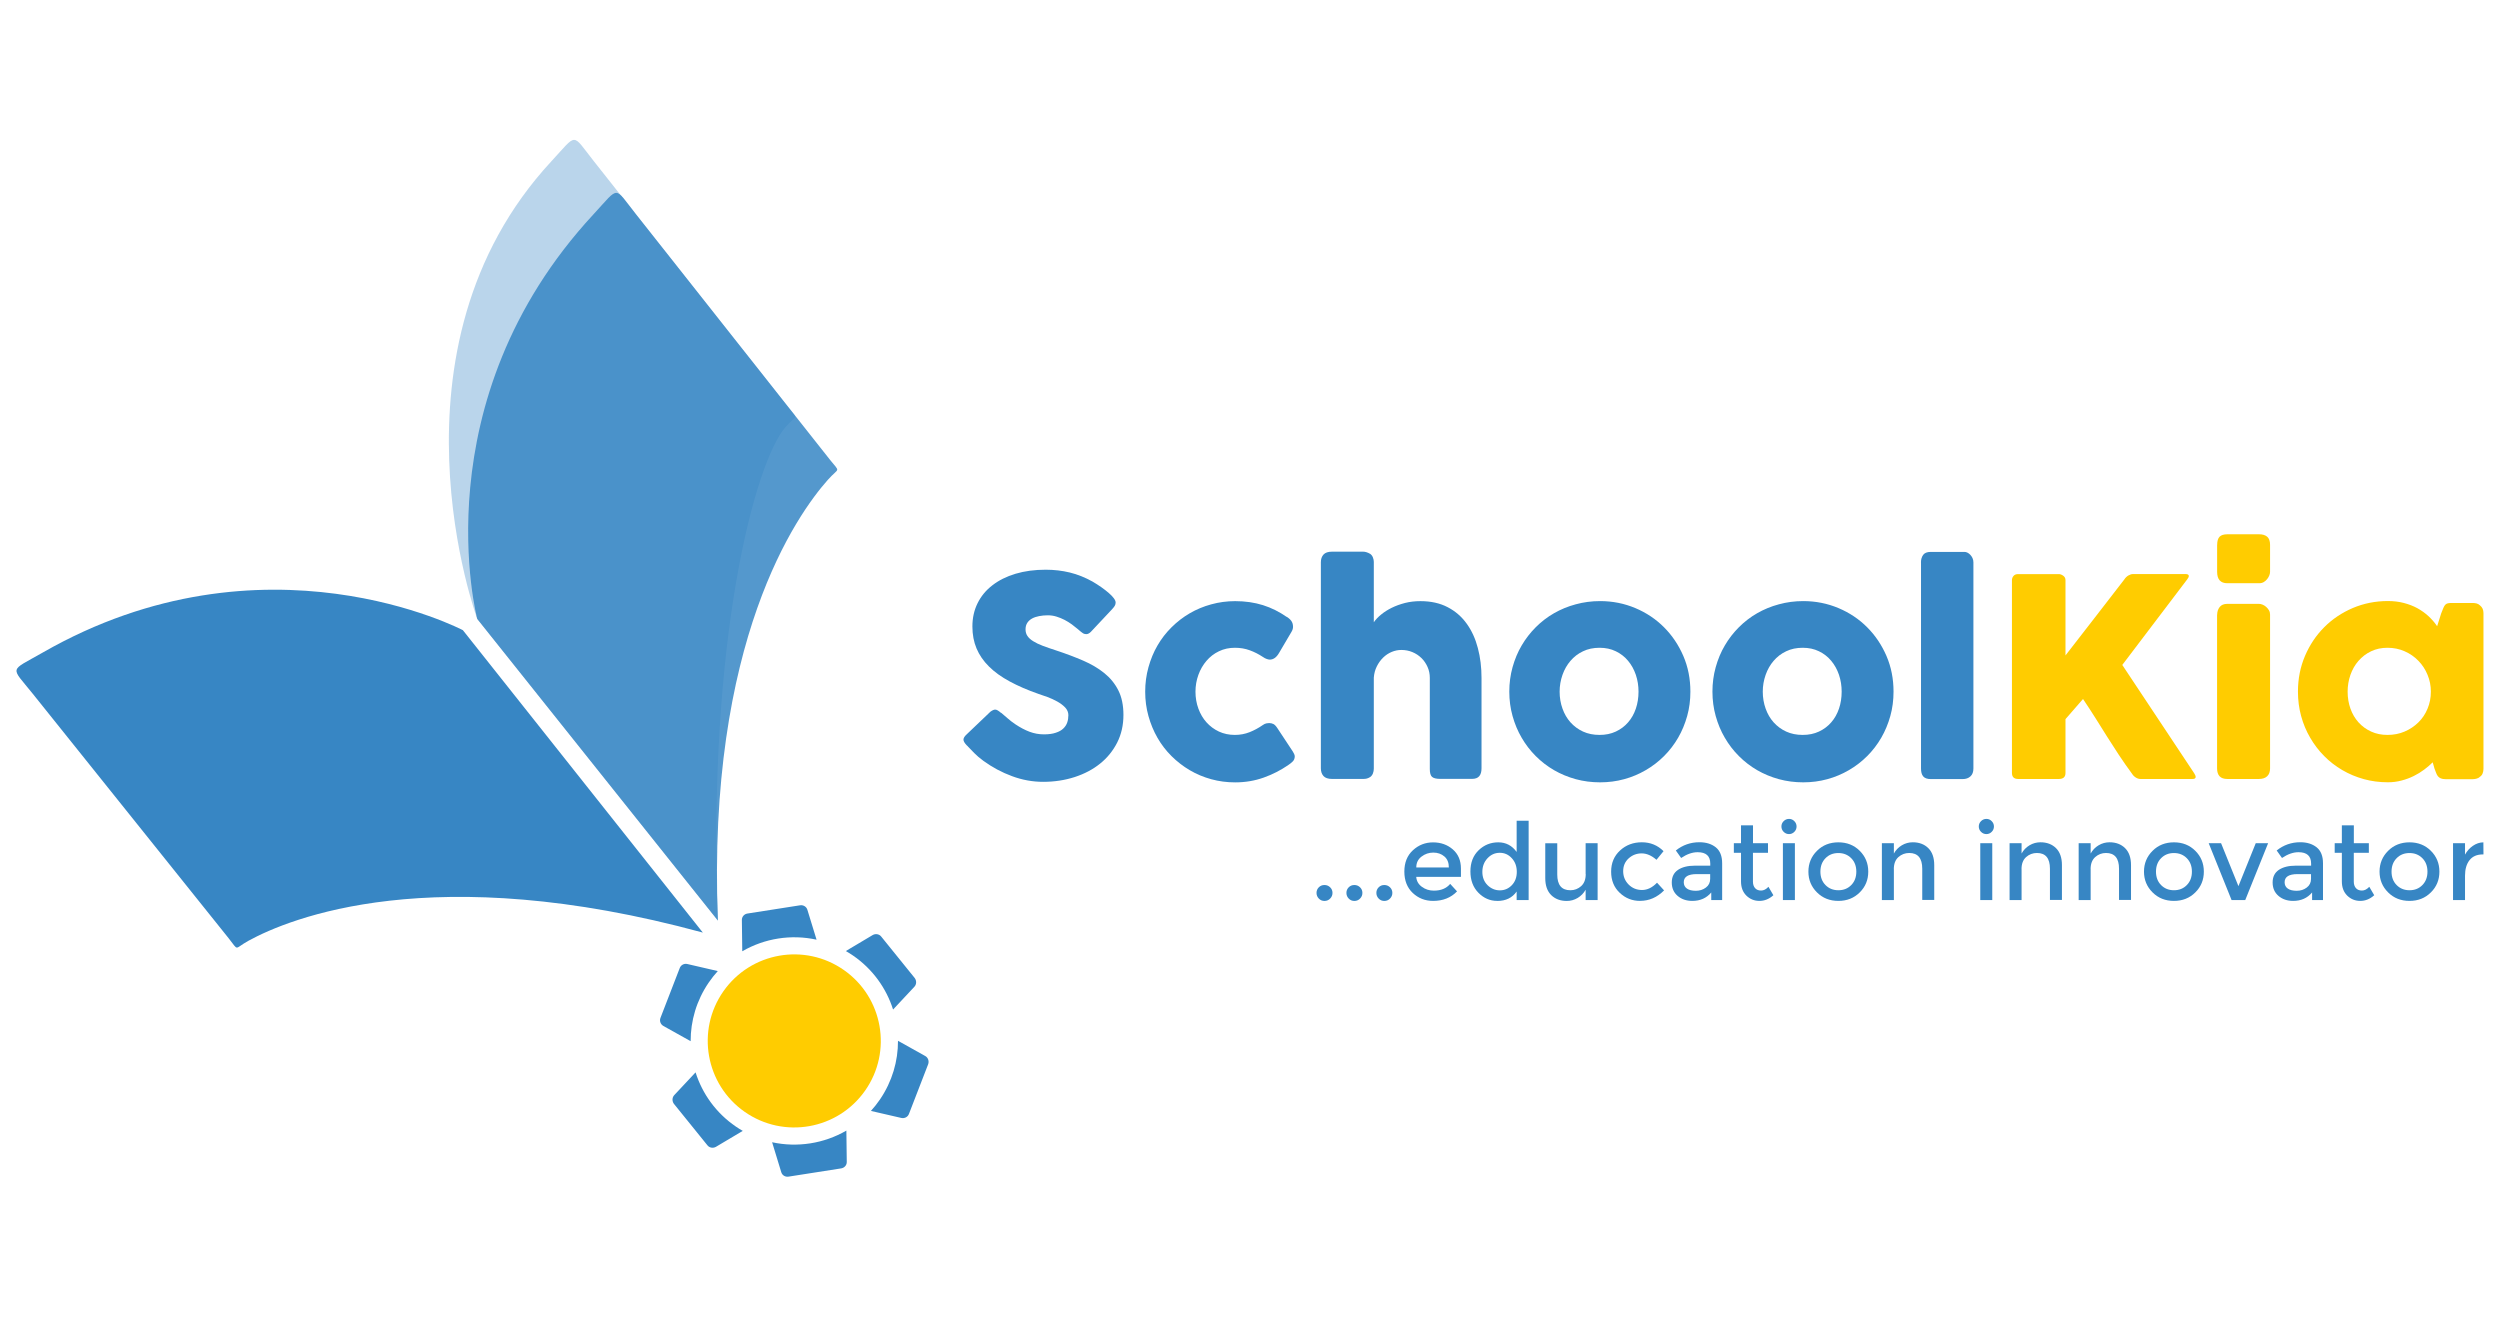 <?xml version="1.0" encoding="UTF-8"?>
<!DOCTYPE svg PUBLIC "-//W3C//DTD SVG 1.1//EN" "http://www.w3.org/Graphics/SVG/1.1/DTD/svg11.dtd">
<!-- Creator: CorelDRAW 2018 (64-Bit) -->
<svg xmlns="http://www.w3.org/2000/svg" xml:space="preserve" width="0.507in" height="0.267in" version="1.1" style="shape-rendering:geometricPrecision; text-rendering:geometricPrecision; image-rendering:optimizeQuality; fill-rule:evenodd; clip-rule:evenodd"
viewBox="0 0 506.66 266.66"
 xmlns:xlink="http://www.w3.org/1999/xlink">
 <defs>
  <style type="text/css">
   <![CDATA[
    .fil5 {fill:#3786C4}
    .fil6 {fill:#FFCC00}
    .fil0 {fill:#3786C4;fill-rule:nonzero}
    .fil1 {fill:#FFCC00;fill-rule:nonzero}
    .fil2 {fill:#3786C4;fill-opacity:0.341}
    .fil4 {fill:#3786C4;fill-opacity:0.851}
    .fil3 {fill:#3786C4}
   ]]>
  </style>
 </defs>
 <g id="Layer_x0020_1">
  <g id="_2662533667936">
   <path class="fil0" d="M202.92 144.39c0.31,0.26 0.72,0.61 1.22,1.05 0.49,0.44 1.05,0.87 1.69,1.3 0.95,0.63 1.89,1.13 2.82,1.48 0.93,0.35 1.91,0.53 2.93,0.53 0.95,0 1.75,-0.11 2.39,-0.33 0.65,-0.21 1.15,-0.49 1.52,-0.85 0.37,-0.35 0.64,-0.76 0.8,-1.23 0.16,-0.46 0.23,-0.96 0.23,-1.48 0,-0.58 -0.22,-1.1 -0.65,-1.56 -0.44,-0.46 -0.98,-0.86 -1.61,-1.21 -0.63,-0.35 -1.3,-0.66 -1.98,-0.91 -0.69,-0.25 -1.29,-0.45 -1.79,-0.62 -2.24,-0.78 -4.19,-1.63 -5.87,-2.54 -1.68,-0.9 -3.07,-1.91 -4.19,-3.02 -1.12,-1.11 -1.96,-2.33 -2.52,-3.66 -0.56,-1.33 -0.84,-2.81 -0.84,-4.45 0,-1.74 0.35,-3.31 1.05,-4.72 0.7,-1.42 1.7,-2.63 3,-3.63 1.3,-1.01 2.86,-1.79 4.69,-2.34 1.84,-0.55 3.88,-0.82 6.13,-0.82 1.69,0 3.32,0.19 4.88,0.57 1.56,0.38 3.09,1 4.59,1.83 0.63,0.37 1.24,0.76 1.81,1.16 0.57,0.4 1.06,0.79 1.49,1.16 0.43,0.37 0.77,0.73 1.02,1.06 0.25,0.33 0.37,0.63 0.37,0.87 0,0.24 -0.06,0.47 -0.18,0.67 -0.12,0.2 -0.31,0.44 -0.55,0.7l-4.28 4.56c-0.31,0.32 -0.63,0.48 -0.95,0.48 -0.26,0 -0.5,-0.07 -0.71,-0.22 -0.22,-0.15 -0.46,-0.33 -0.72,-0.56l-0.25 -0.22c-0.37,-0.31 -0.78,-0.64 -1.24,-0.98 -0.46,-0.33 -0.95,-0.64 -1.47,-0.91 -0.52,-0.27 -1.07,-0.49 -1.65,-0.67 -0.57,-0.18 -1.17,-0.26 -1.76,-0.26 -0.61,0 -1.19,0.06 -1.73,0.16 -0.54,0.1 -1.02,0.26 -1.43,0.48 -0.41,0.22 -0.74,0.52 -0.98,0.88 -0.24,0.37 -0.36,0.8 -0.36,1.32 0,0.53 0.13,0.98 0.39,1.36 0.26,0.38 0.65,0.74 1.18,1.06 0.52,0.33 1.17,0.64 1.94,0.93 0.78,0.29 1.67,0.6 2.69,0.93 1.98,0.65 3.8,1.34 5.47,2.06 1.67,0.72 3.1,1.57 4.31,2.55 1.21,0.98 2.16,2.15 2.84,3.51 0.68,1.36 1.02,3.01 1.02,4.96 0,2.05 -0.42,3.91 -1.26,5.58 -0.85,1.67 -1.99,3.09 -3.46,4.27 -1.46,1.18 -3.19,2.09 -5.16,2.73 -1.98,0.64 -4.11,0.97 -6.38,0.97 -2.15,0 -4.25,-0.38 -6.32,-1.15 -2.07,-0.76 -4,-1.8 -5.78,-3.09 -0.74,-0.54 -1.37,-1.07 -1.88,-1.6 -0.51,-0.52 -0.92,-0.94 -1.22,-1.26l-0.08 -0.09c-0.02,-0.04 -0.04,-0.06 -0.06,-0.07 -0.02,-0.01 -0.04,-0.03 -0.06,-0.05 -0.02,-0.04 -0.04,-0.06 -0.06,-0.06 -0.02,-0.01 -0.04,-0.03 -0.06,-0.05 -0.43,-0.46 -0.64,-0.84 -0.64,-1.12 0,-0.33 0.21,-0.68 0.64,-1.07l4.83 -4.61c0.39,-0.28 0.71,-0.42 0.95,-0.42 0.17,0 0.35,0.06 0.53,0.17 0.19,0.11 0.41,0.28 0.67,0.5z"/>
   <path id="1" class="fil0" d="M255.91 146.87c0.26,-0.19 0.52,-0.31 0.75,-0.35 0.23,-0.04 0.41,-0.06 0.54,-0.06 0.31,0 0.61,0.06 0.87,0.19 0.26,0.13 0.53,0.41 0.81,0.84l3.13 4.74c0.09,0.15 0.19,0.31 0.27,0.5 0.08,0.19 0.12,0.34 0.12,0.45 0,0.43 -0.13,0.78 -0.4,1.05 -0.27,0.27 -0.57,0.51 -0.89,0.72 -1.53,1.06 -3.2,1.92 -5.01,2.56 -1.82,0.65 -3.75,0.97 -5.78,0.97 -1.68,0 -3.29,-0.21 -4.85,-0.64 -1.56,-0.43 -3.01,-1.04 -4.35,-1.83 -1.34,-0.79 -2.57,-1.74 -3.69,-2.85 -1.12,-1.11 -2.07,-2.35 -2.85,-3.71 -0.78,-1.36 -1.39,-2.83 -1.83,-4.41 -0.44,-1.57 -0.66,-3.22 -0.66,-4.94 0,-1.72 0.22,-3.37 0.66,-4.95 0.44,-1.58 1.04,-3.06 1.83,-4.41 0.78,-1.35 1.73,-2.58 2.85,-3.69 1.12,-1.11 2.35,-2.06 3.69,-2.84 1.34,-0.78 2.8,-1.39 4.35,-1.81 1.56,-0.43 3.17,-0.65 4.85,-0.65 2.03,0 3.91,0.27 5.63,0.81 1.72,0.54 3.33,1.35 4.85,2.41l-0.09 -0.08c0.41,0.24 0.74,0.53 0.98,0.85 0.24,0.33 0.36,0.73 0.36,1.22 0,0.34 -0.11,0.68 -0.33,1.04l-2.49 4.23c-0.52,0.91 -1.15,1.37 -1.9,1.37 -0.17,0 -0.37,-0.05 -0.61,-0.13 -0.24,-0.08 -0.51,-0.22 -0.81,-0.43 -0.82,-0.54 -1.69,-0.99 -2.63,-1.33 -0.94,-0.35 -1.95,-0.51 -3.01,-0.51 -1.17,0 -2.25,0.23 -3.24,0.71 -0.99,0.47 -1.83,1.13 -2.52,1.94 -0.7,0.81 -1.25,1.76 -1.64,2.84 -0.39,1.08 -0.59,2.22 -0.59,3.4 0,1.23 0.2,2.38 0.59,3.44 0.39,1.07 0.94,2 1.64,2.78 0.7,0.78 1.54,1.41 2.52,1.87 0.99,0.46 2.07,0.68 3.24,0.68 1.06,0 2.06,-0.19 2.99,-0.56 0.93,-0.37 1.81,-0.85 2.65,-1.43z"/>
   <path id="2" class="fil0" d="M278.43 126.02c0.35,-0.52 0.85,-1.04 1.47,-1.55 0.62,-0.51 1.34,-0.97 2.15,-1.37 0.81,-0.4 1.7,-0.72 2.69,-0.98 0.99,-0.25 2.03,-0.37 3.13,-0.37 2.13,0 3.97,0.41 5.53,1.23 1.56,0.81 2.84,1.93 3.85,3.34 1.02,1.41 1.77,3.06 2.26,4.95 0.5,1.89 0.74,3.9 0.74,6.04l0 18.31c0,0.71 -0.15,1.24 -0.46,1.6 -0.31,0.37 -0.8,0.55 -1.47,0.55l-6.45 0c-0.8,0 -1.35,-0.14 -1.65,-0.41 -0.3,-0.27 -0.45,-0.79 -0.45,-1.57l0 -18.48c0,-0.8 -0.15,-1.54 -0.46,-2.23 -0.31,-0.69 -0.72,-1.3 -1.25,-1.81 -0.52,-0.51 -1.13,-0.91 -1.83,-1.2 -0.7,-0.29 -1.44,-0.43 -2.22,-0.43 -0.67,0 -1.32,0.13 -1.97,0.4 -0.64,0.27 -1.22,0.65 -1.73,1.15 -0.51,0.5 -0.94,1.09 -1.28,1.78 -0.35,0.69 -0.55,1.45 -0.61,2.29l0 18.45c0,0.31 -0.06,0.63 -0.18,0.95 -0.12,0.31 -0.31,0.56 -0.55,0.73 -0.24,0.15 -0.46,0.25 -0.68,0.31 -0.22,0.06 -0.47,0.08 -0.75,0.08l-6.31 0c-0.8,0 -1.38,-0.2 -1.73,-0.59 -0.35,-0.39 -0.53,-0.91 -0.53,-1.57l0 -22.75 0 -0.2 0 -8.31 0 -0.14 0 -10.37c0,-0.63 0.18,-1.15 0.53,-1.54 0.35,-0.39 0.93,-0.59 1.73,-0.59l6.31 0c0.43,0 0.91,0.15 1.43,0.45 0.24,0.17 0.43,0.41 0.55,0.73 0.12,0.31 0.18,0.61 0.18,0.89l0 12.21z"/>
   <path id="3" class="fil0" d="M305.88 140.09c0,-1.72 0.22,-3.37 0.66,-4.95 0.44,-1.58 1.05,-3.06 1.85,-4.41 0.79,-1.35 1.74,-2.58 2.85,-3.69 1.11,-1.11 2.34,-2.06 3.7,-2.84 1.36,-0.78 2.83,-1.39 4.41,-1.81 1.57,-0.43 3.22,-0.65 4.93,-0.65 2.54,0 4.92,0.48 7.15,1.42 2.23,0.94 4.17,2.24 5.81,3.89 1.65,1.65 2.95,3.59 3.91,5.81 0.96,2.24 1.43,4.64 1.43,7.23 0,1.72 -0.21,3.36 -0.65,4.94 -0.44,1.57 -1.05,3.05 -1.84,4.41 -0.79,1.36 -1.74,2.6 -2.85,3.71 -1.11,1.11 -2.35,2.06 -3.71,2.85 -1.36,0.79 -2.81,1.41 -4.37,1.83 -1.56,0.43 -3.19,0.64 -4.88,0.64 -1.71,0 -3.35,-0.21 -4.93,-0.64 -1.57,-0.43 -3.04,-1.04 -4.41,-1.83 -1.36,-0.79 -2.59,-1.74 -3.7,-2.85 -1.11,-1.11 -2.06,-2.35 -2.85,-3.71 -0.8,-1.36 -1.41,-2.83 -1.85,-4.41 -0.44,-1.57 -0.66,-3.22 -0.66,-4.94zm10.2 0c0,1.23 0.2,2.38 0.58,3.44 0.38,1.07 0.92,2 1.62,2.78 0.7,0.78 1.54,1.41 2.54,1.87 1,0.46 2.11,0.68 3.36,0.68 1.21,0 2.31,-0.22 3.29,-0.68 0.98,-0.46 1.81,-1.08 2.49,-1.87 0.68,-0.77 1.2,-1.7 1.57,-2.78 0.36,-1.06 0.54,-2.22 0.54,-3.44 0,-1.19 -0.18,-2.32 -0.54,-3.4 -0.37,-1.08 -0.89,-2.03 -1.57,-2.84 -0.68,-0.82 -1.51,-1.47 -2.49,-1.94 -0.98,-0.48 -2.08,-0.71 -3.29,-0.71 -1.25,0 -2.37,0.23 -3.36,0.71 -1,0.47 -1.85,1.13 -2.54,1.94 -0.7,0.81 -1.24,1.76 -1.62,2.84 -0.38,1.08 -0.58,2.22 -0.58,3.4z"/>
   <path id="4" class="fil0" d="M347.05 140.09c0,-1.72 0.22,-3.37 0.66,-4.95 0.44,-1.58 1.05,-3.06 1.85,-4.41 0.79,-1.35 1.74,-2.58 2.85,-3.69 1.11,-1.11 2.34,-2.06 3.7,-2.84 1.36,-0.78 2.83,-1.39 4.41,-1.81 1.57,-0.43 3.22,-0.65 4.93,-0.65 2.54,0 4.92,0.48 7.15,1.42 2.23,0.94 4.17,2.24 5.81,3.89 1.65,1.65 2.95,3.59 3.91,5.81 0.96,2.24 1.43,4.64 1.43,7.23 0,1.72 -0.21,3.36 -0.65,4.94 -0.44,1.57 -1.05,3.05 -1.84,4.41 -0.79,1.36 -1.74,2.6 -2.85,3.71 -1.11,1.11 -2.35,2.06 -3.71,2.85 -1.36,0.79 -2.81,1.41 -4.37,1.83 -1.56,0.43 -3.19,0.64 -4.88,0.64 -1.71,0 -3.35,-0.21 -4.93,-0.64 -1.57,-0.43 -3.04,-1.04 -4.41,-1.83 -1.36,-0.79 -2.59,-1.74 -3.7,-2.85 -1.11,-1.11 -2.06,-2.35 -2.85,-3.71 -0.8,-1.36 -1.41,-2.83 -1.85,-4.41 -0.44,-1.57 -0.66,-3.22 -0.66,-4.94zm10.2 0c0,1.23 0.2,2.38 0.58,3.44 0.38,1.07 0.92,2 1.62,2.78 0.7,0.78 1.54,1.41 2.54,1.87 1,0.46 2.11,0.68 3.36,0.68 1.21,0 2.31,-0.22 3.29,-0.68 0.98,-0.46 1.81,-1.08 2.49,-1.87 0.68,-0.77 1.2,-1.7 1.57,-2.78 0.36,-1.06 0.54,-2.22 0.54,-3.44 0,-1.19 -0.18,-2.32 -0.54,-3.4 -0.37,-1.08 -0.89,-2.03 -1.57,-2.84 -0.68,-0.82 -1.51,-1.47 -2.49,-1.94 -0.98,-0.48 -2.08,-0.71 -3.29,-0.71 -1.25,0 -2.37,0.23 -3.36,0.71 -1,0.47 -1.85,1.13 -2.54,1.94 -0.7,0.81 -1.24,1.76 -1.62,2.84 -0.38,1.08 -0.58,2.22 -0.58,3.4z"/>
   <path id="5" class="fil0" d="M389.31 113.89c0,-0.59 0.15,-1.1 0.44,-1.51 0.3,-0.41 0.81,-0.61 1.54,-0.61l6.85 0c0.19,0 0.38,0.05 0.59,0.15 0.2,0.1 0.4,0.25 0.58,0.44 0.18,0.19 0.33,0.41 0.45,0.67 0.12,0.26 0.18,0.55 0.18,0.87l0 41.76c0,0.71 -0.2,1.24 -0.6,1.6 -0.4,0.37 -0.92,0.55 -1.56,0.55l-6.48 0c-0.73,0 -1.24,-0.19 -1.54,-0.55 -0.3,-0.36 -0.44,-0.89 -0.44,-1.6l0 -41.76z"/>
   <path id="6" class="fil1" d="M407.75 117.5c0,-0.33 0.11,-0.62 0.33,-0.87 0.21,-0.24 0.51,-0.36 0.9,-0.36l8.28 0c0.28,0 0.57,0.11 0.88,0.33 0.31,0.22 0.46,0.52 0.46,0.89l0 15.26c2.03,-2.61 4.03,-5.18 5.98,-7.71 1.96,-2.54 3.94,-5.11 5.96,-7.71 0.2,-0.32 0.47,-0.58 0.8,-0.78 0.33,-0.19 0.64,-0.29 0.96,-0.29l10.62 0c0.45,0 0.67,0.13 0.67,0.39 0,0.19 -0.1,0.41 -0.31,0.67l-13.17 17.36 14.56 21.93c0.2,0.31 0.31,0.57 0.31,0.76 0,0.28 -0.2,0.42 -0.61,0.42l-10.57 0c-0.31,0 -0.62,-0.09 -0.93,-0.28 -0.31,-0.19 -0.57,-0.44 -0.77,-0.76 -0.99,-1.34 -1.88,-2.63 -2.69,-3.85 -0.81,-1.23 -1.6,-2.46 -2.37,-3.68 -0.76,-1.22 -1.54,-2.45 -2.32,-3.7 -0.78,-1.25 -1.64,-2.56 -2.57,-3.94l-3.55 4.08 0 10.9c0,0.82 -0.44,1.23 -1.34,1.23l-8.25 0c-0.84,0 -1.26,-0.41 -1.26,-1.23l0 -39.07z"/>
   <path id="7" class="fil1" d="M449.34 124.49c0,-0.59 0.17,-1.11 0.5,-1.54 0.33,-0.43 0.85,-0.65 1.56,-0.65l6.4 0c0.22,0 0.46,0.05 0.72,0.15 0.26,0.1 0.5,0.25 0.73,0.45 0.22,0.19 0.42,0.43 0.58,0.69 0.16,0.26 0.23,0.56 0.23,0.89l0 31.16c0,0.71 -0.2,1.24 -0.59,1.6 -0.39,0.37 -0.95,0.55 -1.68,0.55l-6.4 0c-1.38,0 -2.07,-0.72 -2.07,-2.15l0 -31.16zm0 -14.14c0,-0.78 0.17,-1.34 0.5,-1.67 0.33,-0.32 0.85,-0.48 1.56,-0.48l6.48 0c0.65,0 1.19,0.16 1.58,0.48 0.4,0.33 0.6,0.89 0.6,1.67l0 5.45c0,0.22 -0.05,0.47 -0.15,0.73 -0.1,0.26 -0.25,0.51 -0.44,0.75 -0.19,0.24 -0.41,0.44 -0.68,0.6 -0.27,0.16 -0.58,0.24 -0.91,0.24l-6.48 0c-1.38,0 -2.07,-0.77 -2.07,-2.32l0 -5.45z"/>
   <path id="8" class="fil1" d="M503.31 155.75c0,0.32 -0.06,0.62 -0.17,0.91 -0.11,0.29 -0.3,0.52 -0.56,0.69 -0.2,0.2 -0.45,0.33 -0.73,0.39 -0.28,0.06 -0.52,0.09 -0.72,0.09l-5.51 0c-0.39,0 -0.71,-0.06 -0.95,-0.16 -0.24,-0.11 -0.44,-0.24 -0.59,-0.43 -0.15,-0.19 -0.27,-0.42 -0.37,-0.69 -0.1,-0.27 -0.21,-0.56 -0.33,-0.88l-0.36 -1.26c-0.5,0.5 -1.07,1 -1.72,1.48 -0.64,0.48 -1.35,0.92 -2.12,1.3 -0.77,0.38 -1.6,0.69 -2.49,0.92 -0.89,0.24 -1.81,0.35 -2.76,0.35 -1.7,0 -3.32,-0.21 -4.87,-0.64 -1.56,-0.43 -3.01,-1.04 -4.36,-1.83 -1.35,-0.79 -2.58,-1.74 -3.68,-2.85 -1.1,-1.11 -2.04,-2.35 -2.83,-3.71 -0.8,-1.36 -1.41,-2.83 -1.84,-4.41 -0.43,-1.57 -0.64,-3.22 -0.64,-4.94 0,-2.59 0.48,-5 1.43,-7.23 0.95,-2.22 2.24,-4.16 3.89,-5.81 1.64,-1.65 3.57,-2.94 5.78,-3.89 2.22,-0.94 4.59,-1.42 7.13,-1.42 1.15,0 2.24,0.13 3.23,0.39 1,0.26 1.91,0.61 2.74,1.06 0.83,0.46 1.57,0.99 2.25,1.61 0.67,0.63 1.26,1.3 1.76,2.04l0.81 -2.57c0.19,-0.46 0.34,-0.85 0.46,-1.15 0.12,-0.29 0.25,-0.5 0.39,-0.64 0.14,-0.14 0.31,-0.24 0.51,-0.28 0.2,-0.05 0.49,-0.07 0.87,-0.07l4.17 0c0.2,0 0.44,0.03 0.72,0.08 0.28,0.06 0.52,0.19 0.73,0.39 0.26,0.2 0.44,0.44 0.56,0.7 0.11,0.26 0.17,0.56 0.17,0.89l0 31.54zm-27.53 -15.66c0,1.23 0.19,2.38 0.57,3.44 0.38,1.07 0.93,2 1.63,2.78 0.7,0.78 1.56,1.41 2.56,1.87 1,0.46 2.1,0.68 3.31,0.68 1.25,0 2.41,-0.22 3.48,-0.68 1.07,-0.46 2,-1.08 2.8,-1.87 0.79,-0.77 1.41,-1.7 1.85,-2.78 0.45,-1.06 0.67,-2.22 0.67,-3.44 0,-1.19 -0.22,-2.32 -0.67,-3.4 -0.44,-1.08 -1.06,-2.03 -1.85,-2.84 -0.79,-0.82 -1.72,-1.47 -2.8,-1.94 -1.07,-0.48 -2.24,-0.71 -3.48,-0.71 -1.21,0 -2.31,0.23 -3.31,0.71 -1,0.47 -1.85,1.13 -2.56,1.94 -0.71,0.81 -1.25,1.76 -1.63,2.84 -0.38,1.08 -0.57,2.22 -0.57,3.4z"/>
   <path class="fil2" d="M96.72 125.36c0,0 -20.17,-54.77 15.03,-92.76 5.34,-5.76 4.05,-5.76 8.56,-0.06 13.12,16.6 26.23,33.2 39.35,49.81 2.14,2.71 1.91,1.45 -0.42,4.07 -6.21,6.99 -15.98,43.31 -13.74,100.07l-48.77 -61.14z"/>
   <path class="fil3" d="M93.84 127.65c0,0 -40.29,-21.22 -85.22,4.54 -6.81,3.91 -6.53,2.65 -1.98,8.33 13.23,16.51 26.46,33.03 39.69,49.54 2.16,2.7 0.99,2.19 4.06,0.5 8.2,-4.48 37.25,-16.57 92.05,-1.64l-48.61 -61.26z"/>
   <path class="fil4" d="M96.72 125.36c0,0 -11.63,-44.03 23.57,-82.02 5.34,-5.76 4.05,-5.76 8.56,-0.06 13.12,16.61 26.23,33.21 39.35,49.81 2.14,2.71 1.91,1.45 -0.42,4.07 -6.21,6.99 -24.52,32.57 -22.29,89.33l-48.77 -61.13z"/>
   <path id="__xd83d__xdd39_Icon-Color" class="fil5" d="M180.99 204.52l4.33 -4.63c0.44,-0.48 0.46,-1.22 0.06,-1.76l-6.78 -8.39c-0.41,-0.54 -1.17,-0.64 -1.72,-0.33l-5.46 3.25c0.47,0.27 0.93,0.56 1.39,0.87 4.04,2.75 6.81,6.67 8.18,10.98zm-15.5 -14.15l-1.86 -6.06c-0.18,-0.63 -0.81,-1.02 -1.48,-0.92l-10.67 1.67c-0.67,0.1 -1.15,0.67 -1.13,1.32l0.08 6.33c4.53,-2.63 9.92,-3.48 15.06,-2.35zm-20.02 6.35l-6.18 -1.43c-0.65,-0.15 -1.31,0.2 -1.54,0.84l-3.89 10.06c-0.26,0.64 0.02,1.34 0.59,1.66l5.52 3.08c-0.01,-4.1 1.17,-8.24 3.66,-11.88 0.57,-0.83 1.18,-1.61 1.84,-2.33zm-4.51 20.54l-4.32 4.61c-0.44,0.48 -0.46,1.22 -0.06,1.76l6.78 8.39c0.41,0.54 1.16,0.64 1.72,0.33l5.45 -3.24c-0.47,-0.27 -0.94,-0.56 -1.39,-0.87 -4.03,-2.75 -6.8,-6.66 -8.17,-10.98zm15.52 14.15l1.85 6.06c0.18,0.63 0.81,1.02 1.48,0.91l10.67 -1.67c0.67,-0.11 1.15,-0.67 1.13,-1.32l-0.08 -6.34c-4.53,2.63 -9.92,3.48 -15.06,2.36zm20.01 -6.35l6.19 1.43c0.65,0.14 1.31,-0.2 1.54,-0.84l3.89 -10.06c0.22,-0.63 -0.02,-1.33 -0.59,-1.65l-5.53 -3.09c0.02,4.1 -1.17,8.24 -3.65,11.89 -0.57,0.83 -1.18,1.6 -1.84,2.33z"/>
   <circle class="fil6" transform="matrix(0.014 -0.02 0.02 0.014 160.97 210.878)" r="718.33"/>
   <path class="fil0" d="M267.28 182.03c-0.31,-0.32 -0.47,-0.7 -0.47,-1.15 0,-0.45 0.16,-0.83 0.47,-1.14 0.31,-0.31 0.69,-0.46 1.14,-0.46 0.44,0 0.83,0.15 1.15,0.46 0.32,0.31 0.48,0.69 0.48,1.14 0,0.45 -0.16,0.83 -0.48,1.15 -0.31,0.32 -0.7,0.48 -1.15,0.48 -0.45,0 -0.83,-0.16 -1.14,-0.48z"/>
   <path id="1" class="fil0" d="M273.34 182.03c-0.31,-0.32 -0.47,-0.7 -0.47,-1.15 0,-0.45 0.16,-0.83 0.47,-1.14 0.31,-0.31 0.69,-0.46 1.14,-0.46 0.44,0 0.83,0.15 1.15,0.46 0.32,0.31 0.48,0.69 0.48,1.14 0,0.45 -0.16,0.83 -0.48,1.15 -0.31,0.32 -0.7,0.48 -1.15,0.48 -0.45,0 -0.83,-0.16 -1.14,-0.48z"/>
   <path id="2" class="fil0" d="M279.41 182.03c-0.31,-0.32 -0.47,-0.7 -0.47,-1.15 0,-0.45 0.16,-0.83 0.47,-1.14 0.31,-0.31 0.69,-0.46 1.14,-0.46 0.44,0 0.83,0.15 1.15,0.46 0.32,0.31 0.48,0.69 0.48,1.14 0,0.45 -0.16,0.83 -0.48,1.15 -0.31,0.32 -0.7,0.48 -1.15,0.48 -0.45,0 -0.83,-0.16 -1.14,-0.48z"/>
   <path id="3" class="fil0" d="M296.06 177.63l-9.04 0c0.06,0.83 0.44,1.51 1.15,2.02 0.71,0.52 1.52,0.77 2.43,0.77 1.44,0 2.54,-0.46 3.3,-1.37l1.39 1.52c-1.24,1.29 -2.86,1.93 -4.85,1.93 -1.62,0 -2.99,-0.54 -4.13,-1.61 -1.13,-1.07 -1.7,-2.52 -1.7,-4.33 0,-1.81 0.57,-3.25 1.73,-4.32 1.16,-1.07 2.52,-1.6 4.09,-1.6 1.57,0 2.9,0.47 4,1.42 1.1,0.95 1.65,2.25 1.65,3.91l0 1.67zm-9.04 -1.91l6.61 0c0,-0.97 -0.3,-1.71 -0.91,-2.23 -0.61,-0.52 -1.35,-0.78 -2.24,-0.78 -0.89,0 -1.69,0.27 -2.39,0.81 -0.71,0.54 -1.06,1.27 -1.06,2.2z"/>
   <path id="4" class="fil0" d="M303.43 182.5c-1.46,0 -2.73,-0.55 -3.81,-1.65 -1.08,-1.1 -1.62,-2.54 -1.62,-4.33 0,-1.79 0.56,-3.22 1.67,-4.29 1.11,-1.07 2.44,-1.6 3.98,-1.6 1.54,0 2.78,0.65 3.72,1.95l0 -6.33 2.43 0 0 16.08 -2.43 0 0 -1.73c-0.89,1.27 -2.2,1.91 -3.92,1.91zm-3.01 -5.88c0,1.1 0.35,2 1.06,2.7 0.71,0.69 1.54,1.04 2.49,1.04 0.95,0 1.76,-0.35 2.43,-1.05 0.67,-0.7 1,-1.6 1,-2.7 0,-1.1 -0.33,-2.02 -1,-2.75 -0.67,-0.74 -1.48,-1.11 -2.45,-1.11 -0.97,0 -1.8,0.37 -2.49,1.11 -0.69,0.74 -1.04,1.66 -1.04,2.76z"/>
   <path id="5" class="fil0" d="M321.35 177.04l0 -6.24 2.43 0 0 11.53 -2.43 0 0 -2.1c-0.39,0.71 -0.93,1.26 -1.61,1.67 -0.69,0.41 -1.43,0.61 -2.22,0.61 -1.3,0 -2.35,-0.4 -3.15,-1.19 -0.8,-0.8 -1.2,-1.94 -1.2,-3.44l0 -7.06 2.43 0 0 6.33c0,2.12 0.88,3.19 2.65,3.19 0.84,0 1.57,-0.28 2.19,-0.83 0.62,-0.56 0.93,-1.37 0.93,-2.44z"/>
   <path id="6" class="fil0" d="M332.4 182.5c-1.61,0 -2.98,-0.54 -4.14,-1.64 -1.16,-1.09 -1.74,-2.52 -1.74,-4.28 0,-1.76 0.6,-3.19 1.81,-4.3 1.2,-1.11 2.68,-1.66 4.41,-1.66 1.73,0 3.2,0.6 4.4,1.8l-1.43 1.75c-1,-0.87 -2,-1.3 -3.01,-1.3 -1.01,0 -1.89,0.34 -2.63,1.01 -0.74,0.67 -1.11,1.54 -1.11,2.6 0,1.06 0.37,1.96 1.1,2.7 0.74,0.74 1.65,1.11 2.72,1.11 1.07,0 2.09,-0.49 3.04,-1.48l1.43 1.56c-1.4,1.41 -3.02,2.12 -4.85,2.12z"/>
   <path id="7" class="fil0" d="M349.02 182.33l-2.21 0 0 -1.54c-0.96,1.14 -2.23,1.71 -3.84,1.71 -1.2,0 -2.19,-0.34 -2.98,-1.02 -0.79,-0.68 -1.18,-1.58 -1.18,-2.72 0,-1.13 0.42,-1.98 1.26,-2.55 0.84,-0.56 1.97,-0.85 3.4,-0.85l3.14 0 0 -0.43c0,-1.53 -0.85,-2.3 -2.56,-2.3 -1.07,0 -2.18,0.39 -3.34,1.17l-1.08 -1.52c1.4,-1.11 2.99,-1.67 4.77,-1.67 1.36,0 2.46,0.34 3.33,1.03 0.86,0.69 1.29,1.77 1.29,3.24l0 7.43zm-2.43 -4.29l0 -0.97 -2.73 0c-1.75,0 -2.62,0.55 -2.62,1.65 0,0.56 0.22,0.99 0.65,1.29 0.43,0.3 1.04,0.44 1.81,0.44 0.77,0 1.45,-0.22 2.02,-0.65 0.58,-0.43 0.87,-1.02 0.87,-1.76z"/>
   <path id="8" class="fil0" d="M355.26 172.75l0 5.85c0,0.55 0.15,0.99 0.43,1.31 0.29,0.33 0.7,0.49 1.22,0.49 0.52,0 1.02,-0.25 1.49,-0.76l1 1.71c-0.85,0.77 -1.8,1.15 -2.83,1.15 -1.03,0 -1.91,-0.36 -2.64,-1.07 -0.73,-0.72 -1.09,-1.68 -1.09,-2.89l0 -5.79 -1.45 0 0 -1.95 1.45 0 0 -3.62 2.43 0 0 3.62 3.04 0 0 1.95 -3.04 0z"/>
   <path id="9" class="fil0" d="M363.76 182.33l-2.43 0 0 -11.53 2.43 0 0 11.53zm-2.28 -13.83c-0.3,-0.3 -0.45,-0.66 -0.45,-1.08 0,-0.42 0.15,-0.78 0.45,-1.08 0.3,-0.3 0.67,-0.46 1.09,-0.46 0.42,0 0.78,0.15 1.08,0.46 0.3,0.3 0.45,0.67 0.45,1.08 0,0.42 -0.15,0.78 -0.45,1.08 -0.3,0.31 -0.67,0.46 -1.08,0.46 -0.42,0 -0.78,-0.15 -1.09,-0.46z"/>
   <path id="10" class="fil0" d="M369.96 179.29c0.69,0.7 1.56,1.05 2.61,1.05 1.06,0 1.93,-0.35 2.61,-1.05 0.69,-0.7 1.03,-1.61 1.03,-2.72 0,-1.11 -0.34,-2.02 -1.03,-2.72 -0.69,-0.7 -1.56,-1.05 -2.61,-1.05 -1.06,0 -1.93,0.35 -2.61,1.05 -0.69,0.7 -1.03,1.61 -1.03,2.72 0,1.11 0.34,2.02 1.03,2.72zm6.94 1.49c-1.15,1.15 -2.6,1.72 -4.33,1.72 -1.73,0 -3.18,-0.57 -4.33,-1.72 -1.16,-1.15 -1.74,-2.55 -1.74,-4.21 0,-1.66 0.58,-3.07 1.74,-4.22 1.15,-1.15 2.6,-1.72 4.33,-1.72 1.74,0 3.18,0.57 4.33,1.72 1.16,1.15 1.73,2.56 1.73,4.22 0,1.66 -0.57,3.07 -1.73,4.21z"/>
   <path id="11" class="fil0" d="M383.82 176.09l0 6.24 -2.43 0 0 -11.53 2.43 0 0 2.1c0.39,-0.71 0.93,-1.26 1.61,-1.67 0.69,-0.41 1.43,-0.61 2.22,-0.61 1.3,0 2.35,0.4 3.15,1.19 0.8,0.79 1.2,1.94 1.2,3.44l0 7.06 -2.43 0 0 -6.33c0,-2.13 -0.88,-3.19 -2.64,-3.19 -0.84,0 -1.57,0.28 -2.19,0.83 -0.62,0.56 -0.93,1.37 -0.93,2.44z"/>
   <path id="12" class="fil0" d="M403.76 182.33l-2.43 0 0 -11.53 2.43 0 0 11.53zm-2.28 -13.83c-0.3,-0.3 -0.45,-0.66 -0.45,-1.08 0,-0.42 0.15,-0.78 0.45,-1.08 0.3,-0.3 0.67,-0.46 1.09,-0.46 0.42,0 0.78,0.15 1.08,0.46 0.3,0.3 0.45,0.67 0.45,1.08 0,0.42 -0.15,0.78 -0.45,1.08 -0.3,0.31 -0.67,0.46 -1.08,0.46 -0.42,0 -0.78,-0.15 -1.09,-0.46z"/>
   <path id="13" class="fil0" d="M409.7 176.09l0 6.24 -2.43 0 0 -11.53 2.43 0 0 2.1c0.39,-0.71 0.93,-1.26 1.61,-1.67 0.69,-0.41 1.43,-0.61 2.22,-0.61 1.3,0 2.35,0.4 3.15,1.19 0.8,0.79 1.2,1.94 1.2,3.44l0 7.06 -2.43 0 0 -6.33c0,-2.13 -0.88,-3.19 -2.64,-3.19 -0.84,0 -1.57,0.28 -2.19,0.83 -0.62,0.56 -0.93,1.37 -0.93,2.44z"/>
   <path id="14" class="fil0" d="M423.7 176.09l0 6.24 -2.43 0 0 -11.53 2.43 0 0 2.1c0.39,-0.71 0.93,-1.26 1.61,-1.67 0.69,-0.41 1.43,-0.61 2.22,-0.61 1.3,0 2.35,0.4 3.15,1.19 0.8,0.79 1.2,1.94 1.2,3.44l0 7.06 -2.43 0 0 -6.33c0,-2.13 -0.88,-3.19 -2.64,-3.19 -0.84,0 -1.57,0.28 -2.19,0.83 -0.62,0.56 -0.93,1.37 -0.93,2.44z"/>
   <path id="15" class="fil0" d="M437.97 179.29c0.69,0.7 1.56,1.05 2.61,1.05 1.06,0 1.93,-0.35 2.61,-1.05 0.69,-0.7 1.03,-1.61 1.03,-2.72 0,-1.11 -0.34,-2.02 -1.03,-2.72 -0.69,-0.7 -1.56,-1.05 -2.61,-1.05 -1.06,0 -1.93,0.35 -2.61,1.05 -0.69,0.7 -1.03,1.61 -1.03,2.72 0,1.11 0.34,2.02 1.03,2.72zm6.94 1.49c-1.15,1.15 -2.6,1.72 -4.33,1.72 -1.73,0 -3.18,-0.57 -4.33,-1.72 -1.16,-1.15 -1.74,-2.55 -1.74,-4.21 0,-1.66 0.58,-3.07 1.74,-4.22 1.15,-1.15 2.6,-1.72 4.33,-1.72 1.74,0 3.18,0.57 4.33,1.72 1.16,1.15 1.73,2.56 1.73,4.22 0,1.66 -0.57,3.07 -1.73,4.21z"/>
   <polygon id="16" class="fil0" points="452.26,182.33 447.62,170.8 450.13,170.8 453.65,179.51 457.16,170.8 459.67,170.8 455.03,182.33 "/>
   <path id="17" class="fil0" d="M470.79 182.33l-2.21 0 0 -1.54c-0.96,1.14 -2.23,1.71 -3.84,1.71 -1.2,0 -2.19,-0.34 -2.98,-1.02 -0.79,-0.68 -1.18,-1.58 -1.18,-2.72 0,-1.13 0.42,-1.98 1.26,-2.55 0.84,-0.56 1.97,-0.85 3.4,-0.85l3.14 0 0 -0.43c0,-1.53 -0.85,-2.3 -2.56,-2.3 -1.07,0 -2.18,0.39 -3.34,1.17l-1.08 -1.52c1.4,-1.11 2.99,-1.67 4.77,-1.67 1.36,0 2.46,0.34 3.33,1.03 0.86,0.69 1.29,1.77 1.29,3.24l0 7.43zm-2.43 -4.29l0 -0.97 -2.73 0c-1.75,0 -2.62,0.55 -2.62,1.65 0,0.56 0.22,0.99 0.65,1.29 0.43,0.3 1.04,0.44 1.81,0.44 0.77,0 1.45,-0.22 2.02,-0.65 0.58,-0.43 0.87,-1.02 0.87,-1.76z"/>
   <path id="18" class="fil0" d="M477.03 172.75l0 5.85c0,0.55 0.15,0.99 0.43,1.31 0.29,0.33 0.7,0.49 1.22,0.49 0.52,0 1.02,-0.25 1.49,-0.76l1 1.71c-0.85,0.77 -1.8,1.15 -2.83,1.15 -1.03,0 -1.91,-0.36 -2.64,-1.07 -0.73,-0.72 -1.09,-1.68 -1.09,-2.89l0 -5.79 -1.45 0 0 -1.95 1.45 0 0 -3.62 2.43 0 0 3.62 3.04 0 0 1.95 -3.04 0z"/>
   <path id="19" class="fil0" d="M485.71 179.29c0.69,0.7 1.56,1.05 2.61,1.05 1.06,0 1.93,-0.35 2.61,-1.05 0.69,-0.7 1.03,-1.61 1.03,-2.72 0,-1.11 -0.34,-2.02 -1.03,-2.72 -0.69,-0.7 -1.56,-1.05 -2.61,-1.05 -1.06,0 -1.93,0.35 -2.61,1.05 -0.69,0.7 -1.03,1.61 -1.03,2.72 0,1.11 0.34,2.02 1.03,2.72zm6.94 1.49c-1.15,1.15 -2.6,1.72 -4.33,1.72 -1.73,0 -3.18,-0.57 -4.33,-1.72 -1.16,-1.15 -1.74,-2.55 -1.74,-4.21 0,-1.66 0.58,-3.07 1.74,-4.22 1.15,-1.15 2.6,-1.72 4.33,-1.72 1.74,0 3.18,0.57 4.33,1.72 1.16,1.15 1.73,2.56 1.73,4.22 0,1.66 -0.57,3.07 -1.73,4.21z"/>
   <path id="20" class="fil0" d="M503.19 173.08c-1.2,0 -2.1,0.39 -2.71,1.17 -0.61,0.78 -0.91,1.83 -0.91,3.14l0 4.94 -2.43 0 0 -11.53 2.43 0 0 2.32c0.39,-0.72 0.92,-1.31 1.59,-1.78 0.67,-0.46 1.38,-0.7 2.13,-0.71l0.02 2.45c-0.04,0 -0.09,0 -0.13,0z"/>
  </g>
 </g>
</svg>

